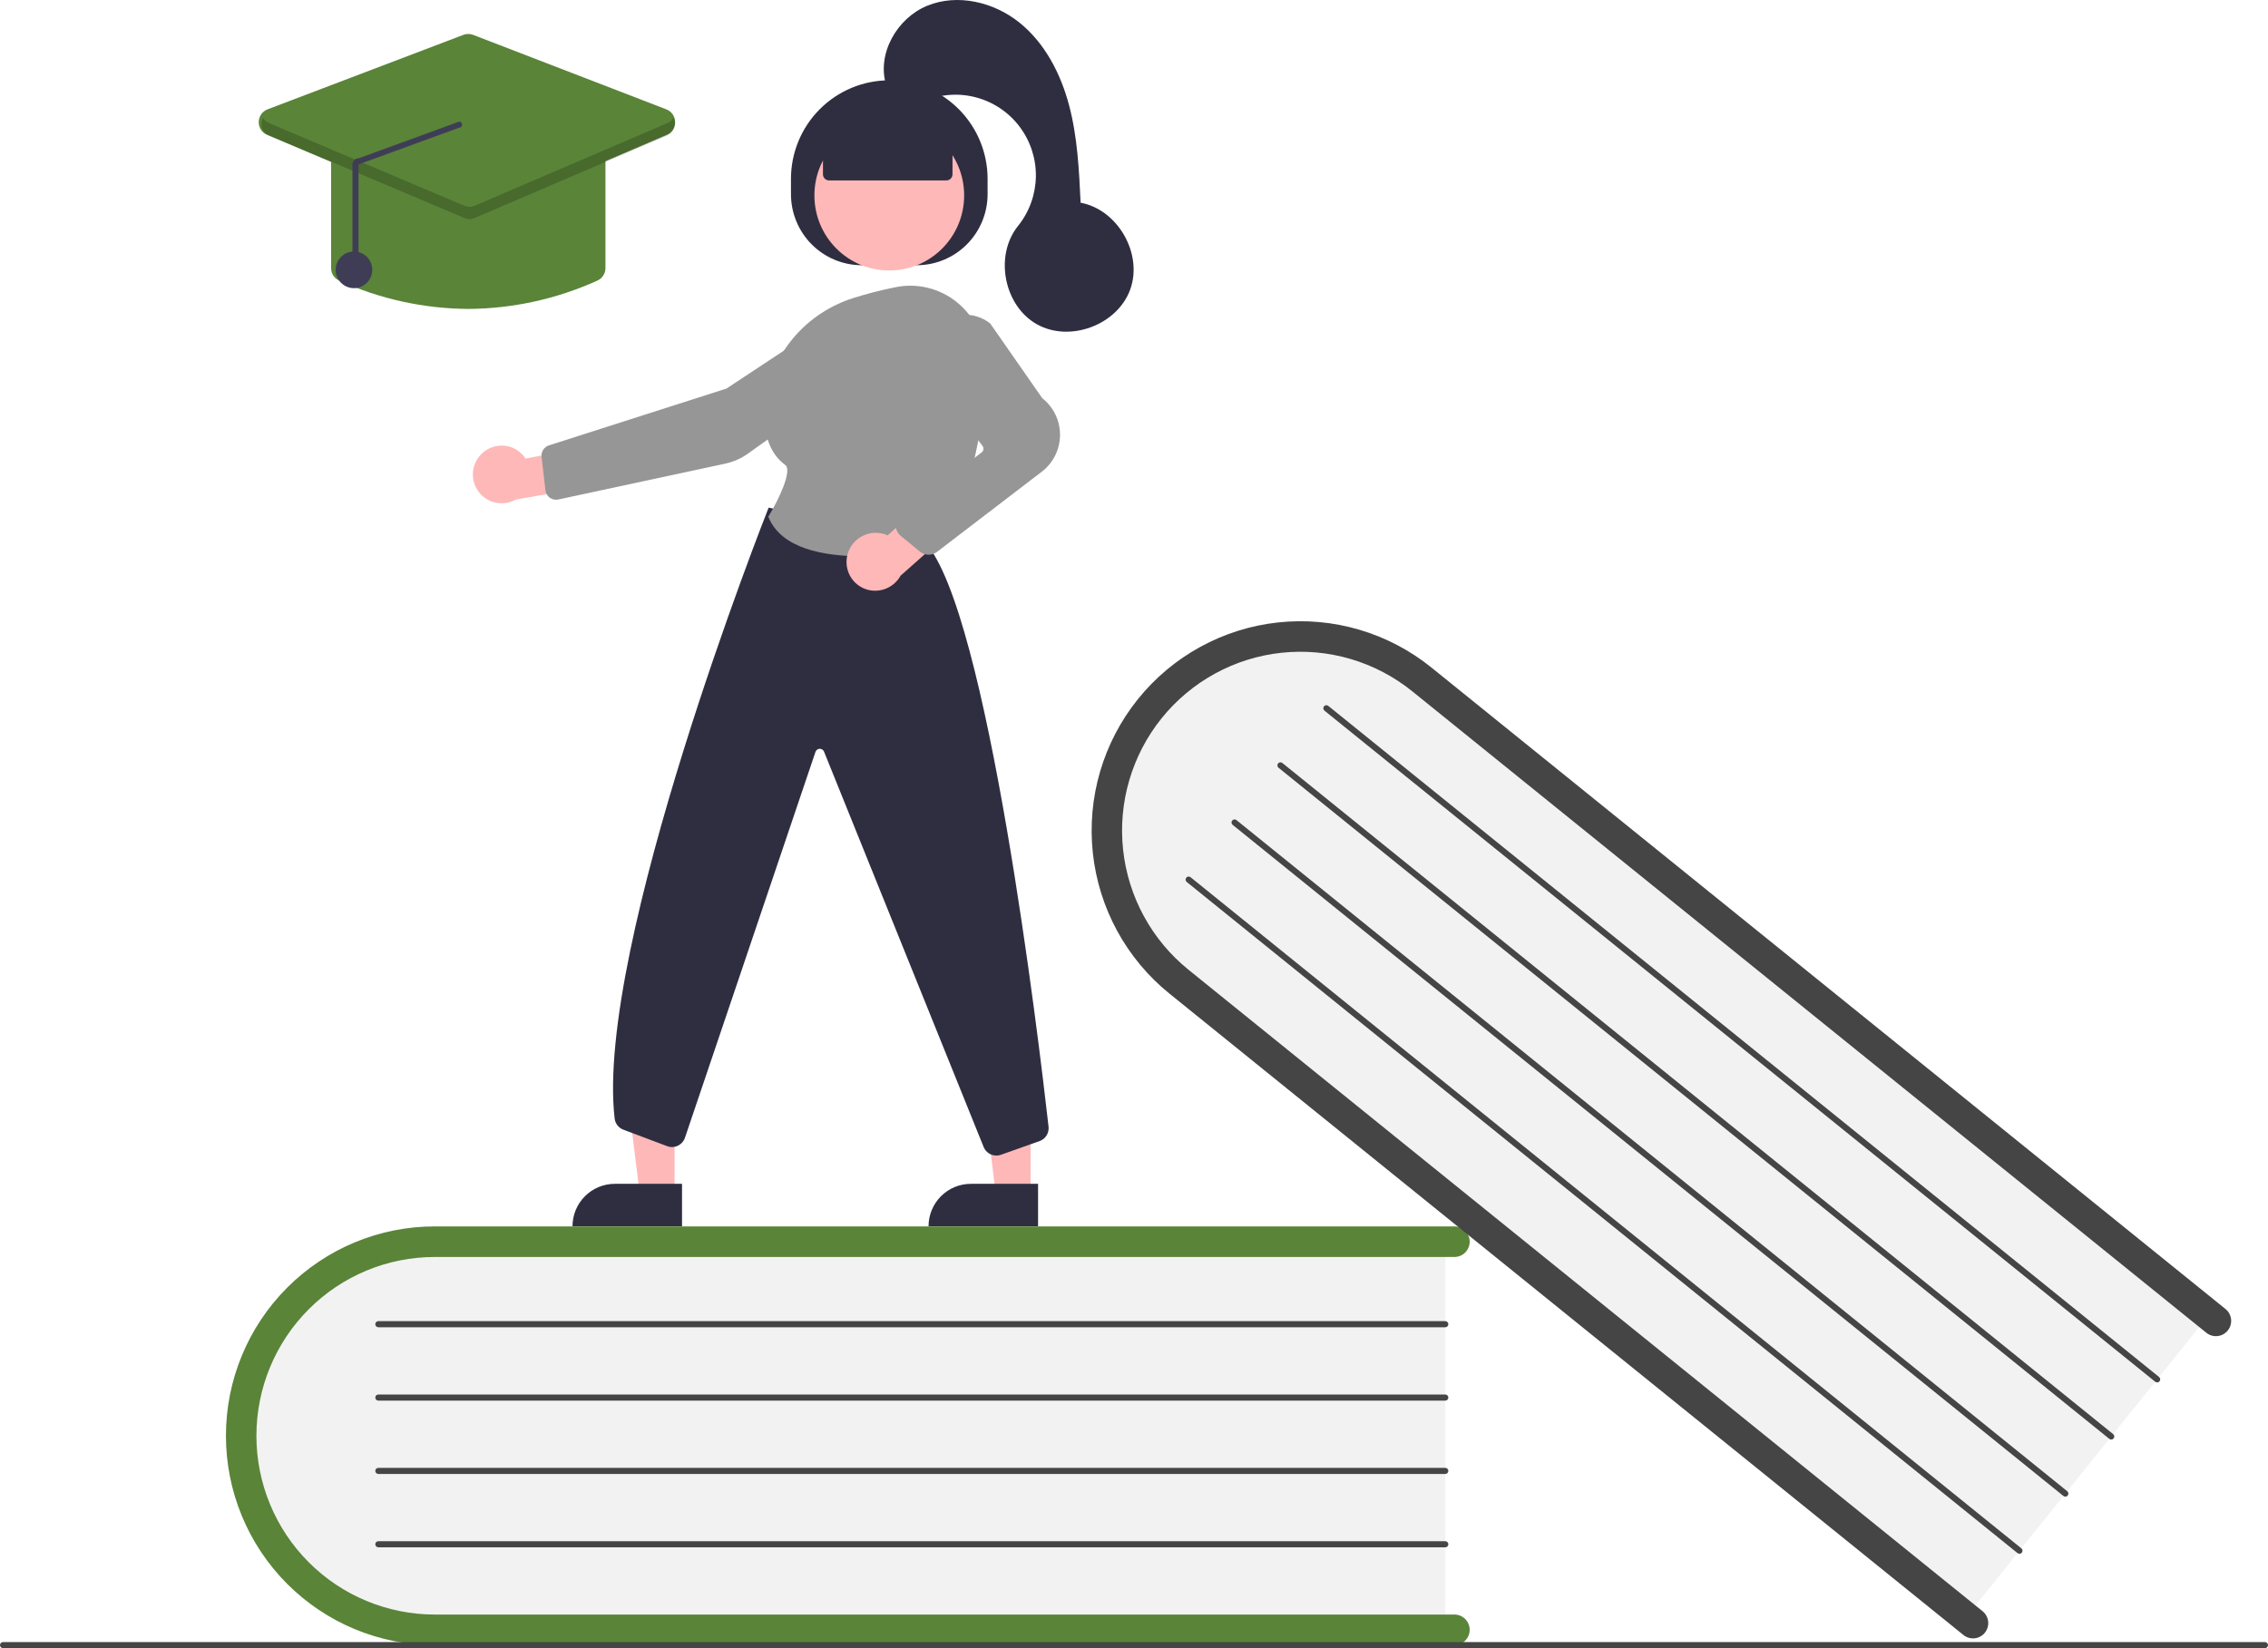 <svg width="227" height="165" viewBox="0 0 227 165" fill="none" xmlns="http://www.w3.org/2000/svg">
<g clip-path="url(#clip0_314_515)">
<path d="M144.656 123.695V163.47H45.283C33.96 163.47 24.748 154.548 24.748 143.583C24.748 132.617 33.96 123.695 45.283 123.695H144.656Z" fill="#F2F2F2"/>
<path d="M147.097 163.164C147.097 163.57 146.936 163.959 146.65 164.246C146.364 164.532 145.976 164.694 145.571 164.694H43.513C37.97 164.694 32.654 162.486 28.734 158.555C24.815 154.625 22.613 149.294 22.613 143.736C22.613 138.177 24.815 132.846 28.734 128.916C32.654 124.985 37.97 122.777 43.513 122.777H145.571C145.976 122.777 146.364 122.939 146.65 123.225C146.936 123.512 147.097 123.901 147.097 124.307C147.097 124.713 146.936 125.102 146.65 125.389C146.364 125.676 145.976 125.837 145.571 125.837H43.513C38.779 125.837 34.239 127.723 30.892 131.079C27.544 134.436 25.664 138.989 25.664 143.736C25.664 148.483 27.544 153.035 30.892 156.392C34.239 159.749 38.779 161.634 43.513 161.634H145.571C145.976 161.634 146.364 161.796 146.65 162.083C146.936 162.369 147.097 162.758 147.097 163.164Z" fill="#5A8438"/>
<path d="M144.656 132.874H37.868C37.787 132.874 37.71 132.842 37.652 132.785C37.595 132.727 37.563 132.649 37.563 132.568C37.563 132.487 37.595 132.409 37.652 132.352C37.71 132.294 37.787 132.262 37.868 132.262H144.656C144.737 132.262 144.814 132.294 144.871 132.352C144.929 132.409 144.961 132.487 144.961 132.568C144.961 132.649 144.929 132.727 144.871 132.785C144.814 132.842 144.737 132.874 144.656 132.874Z" fill="#454545"/>
<path d="M144.656 140.217H37.868C37.787 140.217 37.71 140.185 37.652 140.128C37.595 140.07 37.563 139.993 37.563 139.911C37.563 139.83 37.595 139.752 37.652 139.695C37.71 139.638 37.787 139.605 37.868 139.605H144.656C144.737 139.605 144.814 139.638 144.871 139.695C144.929 139.752 144.961 139.83 144.961 139.911C144.961 139.993 144.929 140.07 144.871 140.128C144.814 140.185 144.737 140.217 144.656 140.217Z" fill="#454545"/>
<path d="M144.656 147.56H37.868C37.787 147.56 37.71 147.528 37.652 147.471C37.595 147.413 37.563 147.335 37.563 147.254C37.563 147.173 37.595 147.095 37.652 147.038C37.71 146.98 37.787 146.948 37.868 146.948H144.656C144.737 146.948 144.814 146.98 144.871 147.038C144.929 147.095 144.961 147.173 144.961 147.254C144.961 147.335 144.929 147.413 144.871 147.471C144.814 147.528 144.737 147.56 144.656 147.56Z" fill="#454545"/>
<path d="M144.656 154.903H37.868C37.787 154.903 37.71 154.871 37.652 154.814C37.595 154.756 37.563 154.679 37.563 154.597C37.563 154.516 37.595 154.439 37.652 154.381C37.71 154.324 37.787 154.292 37.868 154.292H144.656C144.737 154.292 144.814 154.324 144.871 154.381C144.929 154.439 144.961 154.516 144.961 154.597C144.961 154.679 144.929 154.756 144.871 154.814C144.814 154.871 144.737 154.903 144.656 154.903Z" fill="#454545"/>
<path d="M221.457 131.183L196.571 162.154L119.191 99.631C110.374 92.508 108.783 79.765 115.644 71.226C122.505 62.687 135.26 61.536 144.077 68.66L221.457 131.183Z" fill="#F2F2F2"/>
<path d="M198.663 163.452C198.409 163.767 198.04 163.969 197.638 164.013C197.236 164.056 196.833 163.937 196.518 163.683L117.047 99.471C112.73 95.983 109.973 90.919 109.38 85.392C108.787 79.866 110.408 74.329 113.885 70.001C117.363 65.673 122.413 62.907 127.924 62.313C133.436 61.718 138.957 63.343 143.273 66.831L222.744 131.044C222.9 131.17 223.03 131.325 223.126 131.501C223.222 131.678 223.282 131.871 223.304 132.071C223.325 132.271 223.307 132.473 223.251 132.666C223.195 132.859 223.101 133.039 222.975 133.195C222.849 133.352 222.694 133.482 222.518 133.578C222.342 133.674 222.149 133.735 221.95 133.756C221.751 133.778 221.549 133.76 221.357 133.703C221.165 133.646 220.985 133.552 220.829 133.426L141.358 69.213C139.533 67.738 137.436 66.637 135.187 65.974C132.937 65.311 130.58 65.099 128.249 65.35C125.918 65.601 123.659 66.31 121.601 67.437C119.543 68.563 117.727 70.086 116.256 71.916C114.785 73.747 113.688 75.85 113.028 78.106C112.367 80.362 112.157 82.727 112.408 85.064C112.659 87.402 113.367 89.667 114.492 91.73C115.616 93.793 117.135 95.614 118.961 97.088L198.432 161.301C198.747 161.555 198.948 161.925 198.991 162.328C199.035 162.732 198.916 163.136 198.663 163.452Z" fill="#454545"/>
<path d="M215.714 138.33L132.56 71.142C132.529 71.117 132.503 71.085 132.484 71.05C132.465 71.015 132.453 70.976 132.449 70.936C132.444 70.896 132.448 70.856 132.459 70.817C132.47 70.779 132.489 70.743 132.514 70.712C132.539 70.68 132.57 70.654 132.606 70.635C132.641 70.616 132.679 70.604 132.719 70.599C132.759 70.595 132.799 70.599 132.838 70.61C132.876 70.621 132.912 70.64 132.943 70.665L216.097 137.853C216.128 137.879 216.154 137.91 216.173 137.945C216.192 137.98 216.205 138.019 216.209 138.059C216.213 138.099 216.21 138.139 216.198 138.178C216.187 138.217 216.168 138.253 216.143 138.284C216.118 138.315 216.087 138.341 216.052 138.36C216.017 138.38 215.978 138.392 215.938 138.396C215.898 138.4 215.858 138.397 215.819 138.385C215.781 138.374 215.745 138.355 215.714 138.33Z" fill="#454545"/>
<path d="M211.119 144.048L127.966 76.86C127.903 76.809 127.863 76.735 127.854 76.654C127.846 76.574 127.869 76.493 127.92 76.43C127.971 76.367 128.044 76.326 128.125 76.318C128.205 76.309 128.286 76.333 128.349 76.383L211.502 143.571C211.533 143.597 211.559 143.628 211.579 143.663C211.598 143.698 211.61 143.737 211.614 143.777C211.619 143.817 211.615 143.857 211.604 143.896C211.593 143.935 211.574 143.971 211.549 144.002C211.523 144.033 211.492 144.059 211.457 144.078C211.422 144.098 211.383 144.11 211.344 144.114C211.304 144.118 211.263 144.115 211.225 144.103C211.186 144.092 211.151 144.073 211.119 144.048Z" fill="#454545"/>
<path d="M206.525 149.765L123.372 82.577C123.309 82.526 123.268 82.453 123.26 82.372C123.251 82.291 123.275 82.21 123.326 82.147C123.376 82.084 123.45 82.044 123.531 82.035C123.611 82.026 123.692 82.05 123.755 82.101L206.908 149.289C206.939 149.314 206.965 149.345 206.984 149.381C207.004 149.416 207.016 149.455 207.02 149.494C207.024 149.534 207.021 149.575 207.009 149.613C206.998 149.652 206.979 149.688 206.954 149.719C206.929 149.75 206.898 149.776 206.863 149.796C206.828 149.815 206.789 149.827 206.749 149.831C206.709 149.836 206.669 149.832 206.631 149.821C206.592 149.809 206.556 149.791 206.525 149.765Z" fill="#454545"/>
<path d="M201.931 155.484L118.777 88.296C118.746 88.27 118.72 88.239 118.701 88.204C118.682 88.169 118.67 88.13 118.665 88.09C118.661 88.05 118.665 88.01 118.676 87.971C118.687 87.933 118.706 87.897 118.731 87.865C118.756 87.834 118.787 87.808 118.822 87.789C118.858 87.77 118.896 87.757 118.936 87.753C118.976 87.749 119.016 87.752 119.055 87.764C119.093 87.775 119.129 87.794 119.16 87.819L202.314 155.007C202.345 155.032 202.371 155.063 202.39 155.099C202.409 155.134 202.421 155.173 202.426 155.213C202.43 155.253 202.426 155.293 202.415 155.332C202.404 155.37 202.385 155.406 202.36 155.438C202.335 155.469 202.304 155.495 202.269 155.514C202.233 155.534 202.195 155.546 202.155 155.55C202.115 155.554 202.075 155.551 202.036 155.539C201.998 155.528 201.962 155.509 201.931 155.484Z" fill="#454545"/>
<path d="M226.695 165H0.305C0.224 165 0.147 164.968 0.089 164.91C0.032 164.853 0 164.775 0 164.694C0 164.613 0.032 164.535 0.089 164.478C0.147 164.42 0.224 164.388 0.305 164.388H226.695C226.776 164.388 226.853 164.42 226.911 164.478C226.968 164.535 227 164.613 227 164.694C227 164.775 226.968 164.853 226.911 164.91C226.853 164.968 226.776 165 226.695 165Z" fill="#454545"/>
<path d="M103.151 119.515L99.663 119.515L98.004 106.023L103.152 106.024L103.151 119.515Z" fill="#FFB8B8"/>
<path d="M97.171 118.515H103.898V122.762H92.936C92.936 122.205 93.045 121.652 93.258 121.137C93.471 120.622 93.783 120.154 94.176 119.759C94.57 119.365 95.037 119.052 95.55 118.838C96.064 118.625 96.615 118.515 97.171 118.515Z" fill="#2F2E41"/>
<path d="M67.516 119.515L64.028 119.515L62.369 106.023L67.517 106.024L67.516 119.515Z" fill="#FFB8B8"/>
<path d="M61.536 118.515H68.263V122.762H57.301C57.301 122.205 57.411 121.652 57.623 121.137C57.836 120.622 58.148 120.154 58.542 119.759C58.935 119.365 59.402 119.052 59.916 118.838C60.429 118.625 60.98 118.515 61.536 118.515Z" fill="#2F2E41"/>
<path d="M79.166 19.439V17.909C79.166 15.292 80.203 12.782 82.049 10.931C83.894 9.081 86.397 8.041 89.006 8.041C91.616 8.041 94.119 9.081 95.964 10.931C97.809 12.782 98.846 15.292 98.846 17.909V19.439C98.846 21.325 98.099 23.134 96.768 24.469C95.438 25.803 93.634 26.552 91.752 26.552H86.26C85.329 26.552 84.406 26.368 83.546 26.011C82.685 25.653 81.903 25.129 81.244 24.469C80.585 23.808 80.063 23.024 79.707 22.161C79.35 21.298 79.166 20.373 79.166 19.439Z" fill="#2F2E41"/>
<path d="M89.006 27.079C93.145 27.079 96.5 23.714 96.5 19.564C96.5 15.414 93.145 12.049 89.006 12.049C84.868 12.049 81.513 15.414 81.513 19.564C81.513 23.714 84.868 27.079 89.006 27.079Z" fill="#FFB8B8"/>
<path d="M48.245 45.391C48.549 45.103 48.913 44.885 49.309 44.754C49.707 44.622 50.128 44.579 50.543 44.627C50.958 44.676 51.358 44.816 51.714 45.037C52.07 45.257 52.373 45.553 52.602 45.904L59.026 44.686L60.717 48.42L51.621 50.013C51.007 50.36 50.288 50.469 49.6 50.321C48.912 50.172 48.302 49.775 47.886 49.205C47.47 48.636 47.276 47.933 47.343 47.23C47.409 46.527 47.73 45.872 48.245 45.391Z" fill="#FFB8B8"/>
<path d="M83.248 31.939L72.714 38.898L54.939 44.589C54.703 44.665 54.501 44.821 54.367 45.029C54.233 45.238 54.175 45.486 54.203 45.733L54.591 49.082C54.608 49.231 54.656 49.374 54.731 49.502C54.807 49.631 54.908 49.742 55.029 49.829C55.15 49.916 55.288 49.977 55.434 50.007C55.579 50.038 55.73 50.037 55.875 50.006L72.604 46.41C73.414 46.237 74.179 45.899 74.853 45.417L86.688 36.973C87.117 36.666 87.459 36.252 87.681 35.772C87.904 35.292 87.999 34.763 87.957 34.236C87.913 33.708 87.734 33.2 87.435 32.763C87.137 32.326 86.73 31.974 86.255 31.742C85.78 31.51 85.253 31.407 84.725 31.441C84.198 31.476 83.689 31.647 83.248 31.939Z" fill="#969696"/>
<path d="M99.725 115.686C99.458 115.686 99.196 115.608 98.972 115.461C98.747 115.315 98.571 115.106 98.463 114.86L82.472 75.238C82.435 75.152 82.372 75.079 82.293 75.03C82.213 74.981 82.12 74.958 82.027 74.963C81.934 74.968 81.844 75.002 81.771 75.06C81.697 75.118 81.643 75.197 81.615 75.286L68.57 113.86C68.514 114.039 68.423 114.205 68.302 114.348C68.18 114.491 68.031 114.608 67.863 114.691C67.695 114.773 67.511 114.821 67.324 114.83C67.137 114.839 66.95 114.81 66.775 114.744L62.4 113.099C62.163 113.011 61.954 112.858 61.798 112.658C61.642 112.458 61.545 112.218 61.516 111.966C59.548 94.773 76.711 51.376 76.884 50.94L76.932 50.819L92.577 54.29L92.61 54.325C98.852 61.154 103.982 104.222 104.947 112.786C104.983 113.096 104.913 113.408 104.748 113.672C104.584 113.936 104.334 114.136 104.041 114.239L100.179 115.608C100.034 115.66 99.88 115.686 99.725 115.686Z" fill="#2F2E41"/>
<path d="M86.245 55.687C82.455 55.687 78.229 54.929 76.928 51.801L76.898 51.729L76.939 51.662C77.965 49.973 79.322 47.091 78.593 46.55C77.156 45.485 76.459 43.732 76.521 41.341C76.655 36.15 80.182 31.541 85.298 29.873C86.725 29.415 88.178 29.04 89.649 28.749C90.722 28.532 91.829 28.556 92.891 28.819C93.953 29.082 94.944 29.578 95.792 30.27C96.651 30.968 97.345 31.847 97.825 32.845C98.305 33.843 98.558 34.936 98.567 36.044C98.621 41.591 97.769 49.318 93.407 54.622C93.203 54.868 92.918 55.034 92.604 55.091C90.505 55.471 88.378 55.671 86.245 55.687Z" fill="#969696"/>
<path d="M84.835 55.479C85.042 54.737 85.532 54.106 86.199 53.724C86.866 53.343 87.657 53.24 88.399 53.44C88.55 53.482 88.698 53.537 88.84 53.604L93.718 49.152L97.11 51.444L90.135 57.634C89.82 58.203 89.324 58.651 88.726 58.905C88.128 59.16 87.463 59.206 86.836 59.037C86.47 58.937 86.128 58.765 85.83 58.532C85.531 58.298 85.281 58.007 85.095 57.676C84.909 57.345 84.791 56.981 84.746 56.603C84.701 56.226 84.732 55.844 84.835 55.479Z" fill="#FFB8B8"/>
<path d="M92.945 55.535C92.629 55.535 92.322 55.426 92.077 55.225L90.154 53.648C89.993 53.517 89.865 53.351 89.778 53.163C89.69 52.974 89.647 52.769 89.65 52.561C89.653 52.353 89.703 52.149 89.796 51.964C89.889 51.778 90.023 51.616 90.187 51.49L98.255 45.285C98.35 45.211 98.413 45.102 98.429 44.982C98.445 44.862 98.414 44.741 98.341 44.644L93.362 38.043C92.783 37.278 92.493 36.333 92.543 35.375C92.592 34.416 92.978 33.507 93.632 32.806C94.322 32.06 95.265 31.601 96.276 31.52C97.287 31.439 98.291 31.742 99.09 32.369L99.122 32.402L104.321 39.868C104.884 40.31 105.336 40.877 105.644 41.523C105.952 42.17 106.107 42.879 106.096 43.595C106.085 44.312 105.91 45.016 105.583 45.653C105.256 46.29 104.787 46.843 104.211 47.268L93.763 55.265C93.526 55.441 93.24 55.535 92.945 55.535Z" fill="#969696"/>
<path d="M82.368 17.45V13.722L89.006 10.815L95.335 13.722V17.45C95.335 17.612 95.271 17.768 95.157 17.883C95.042 17.997 94.887 18.062 94.725 18.062H82.979C82.817 18.062 82.662 17.997 82.547 17.883C82.433 17.768 82.368 17.612 82.368 17.45Z" fill="#2F2E41"/>
<path d="M88.701 8.536C87.726 5.404 89.775 1.814 92.805 0.574C95.836 -0.666 99.461 0.2 102.018 2.249C104.575 4.298 106.161 7.366 107.002 10.538C107.842 13.71 108.002 17.017 108.157 20.295C111.88 20.981 114.412 25.409 113.123 28.978C111.833 32.547 107.059 34.32 103.763 32.454C100.466 30.589 99.511 25.575 101.89 22.623C103.016 21.226 103.645 19.492 103.678 17.696C103.71 15.9 103.144 14.145 102.069 12.708C100.994 11.272 99.472 10.235 97.744 9.764C96.016 9.293 94.18 9.413 92.527 10.106C90.692 10.875 88.39 8.876 88.701 8.536Z" fill="#2F2E41"/>
<path d="M46.869 30.927C42.411 30.898 38.01 29.931 33.948 28.089C33.706 27.981 33.501 27.805 33.357 27.582C33.214 27.359 33.138 27.099 33.139 26.834V15.691C33.139 15.326 33.284 14.976 33.541 14.718C33.799 14.46 34.148 14.315 34.512 14.315H59.226C59.59 14.315 59.939 14.46 60.196 14.718C60.453 14.976 60.598 15.326 60.599 15.691V26.834C60.6 27.099 60.524 27.359 60.38 27.582C60.236 27.805 60.031 27.981 59.789 28.089C55.728 29.931 51.326 30.898 46.869 30.927Z" fill="#5A8438"/>
<path d="M46.865 21.901C46.682 21.901 46.501 21.864 46.332 21.793L26.734 13.502C26.482 13.395 26.267 13.214 26.117 12.984C25.968 12.753 25.89 12.483 25.895 12.208C25.9 11.933 25.987 11.666 26.145 11.441C26.303 11.216 26.524 11.043 26.781 10.946L46.379 3.49C46.695 3.37 47.044 3.37 47.359 3.492L66.694 10.948C66.949 11.046 67.169 11.219 67.326 11.443C67.483 11.668 67.569 11.934 67.574 12.208C67.579 12.482 67.502 12.751 67.354 12.981C67.206 13.211 66.992 13.391 66.741 13.499L47.406 21.79C47.235 21.863 47.051 21.901 46.865 21.901Z" fill="#5A8438"/>
<path d="M35.427 28.848C36.438 28.848 37.258 28.026 37.258 27.012C37.258 25.998 36.438 25.176 35.427 25.176C34.416 25.176 33.597 25.998 33.597 27.012C33.597 28.026 34.416 28.848 35.427 28.848Z" fill="#3F3D56"/>
<path opacity="0.2" d="M66.808 12.322L47.472 20.613C47.322 20.678 47.159 20.711 46.995 20.712C46.831 20.712 46.669 20.68 46.518 20.616L26.921 12.324C26.674 12.223 26.469 12.042 26.337 11.81C26.25 11.96 26.197 12.127 26.18 12.3C26.163 12.473 26.182 12.647 26.238 12.811C26.293 12.976 26.382 13.126 26.5 13.253C26.618 13.38 26.761 13.481 26.921 13.548L46.518 21.839C46.669 21.903 46.831 21.936 46.995 21.936C47.159 21.935 47.322 21.902 47.472 21.837L66.808 13.546C66.966 13.478 67.109 13.377 67.226 13.25C67.343 13.123 67.432 12.972 67.486 12.808C67.541 12.644 67.56 12.47 67.543 12.298C67.526 12.126 67.472 11.96 67.386 11.81C67.255 12.04 67.052 12.22 66.808 12.322Z" fill="black"/>
<path d="M35.581 27.005C35.662 27.005 35.74 26.973 35.797 26.915C35.854 26.858 35.886 26.78 35.886 26.699V16.461L45.949 12.785C46.03 12.786 46.108 12.755 46.166 12.698C46.224 12.642 46.258 12.565 46.259 12.483C46.26 12.402 46.229 12.324 46.173 12.266C46.116 12.207 46.039 12.174 45.958 12.173L35.895 15.849C35.815 15.847 35.734 15.862 35.659 15.892C35.584 15.922 35.515 15.967 35.458 16.025C35.4 16.082 35.354 16.15 35.323 16.224C35.292 16.299 35.276 16.38 35.276 16.461V26.699C35.276 26.78 35.308 26.858 35.365 26.915C35.423 26.973 35.5 27.005 35.581 27.005Z" fill="#3F3D56"/>
</g>
<defs>
<clipPath id="clip0_314_515">
<rect width="227" height="165" fill="white"/>
</clipPath>
</defs>
</svg>
